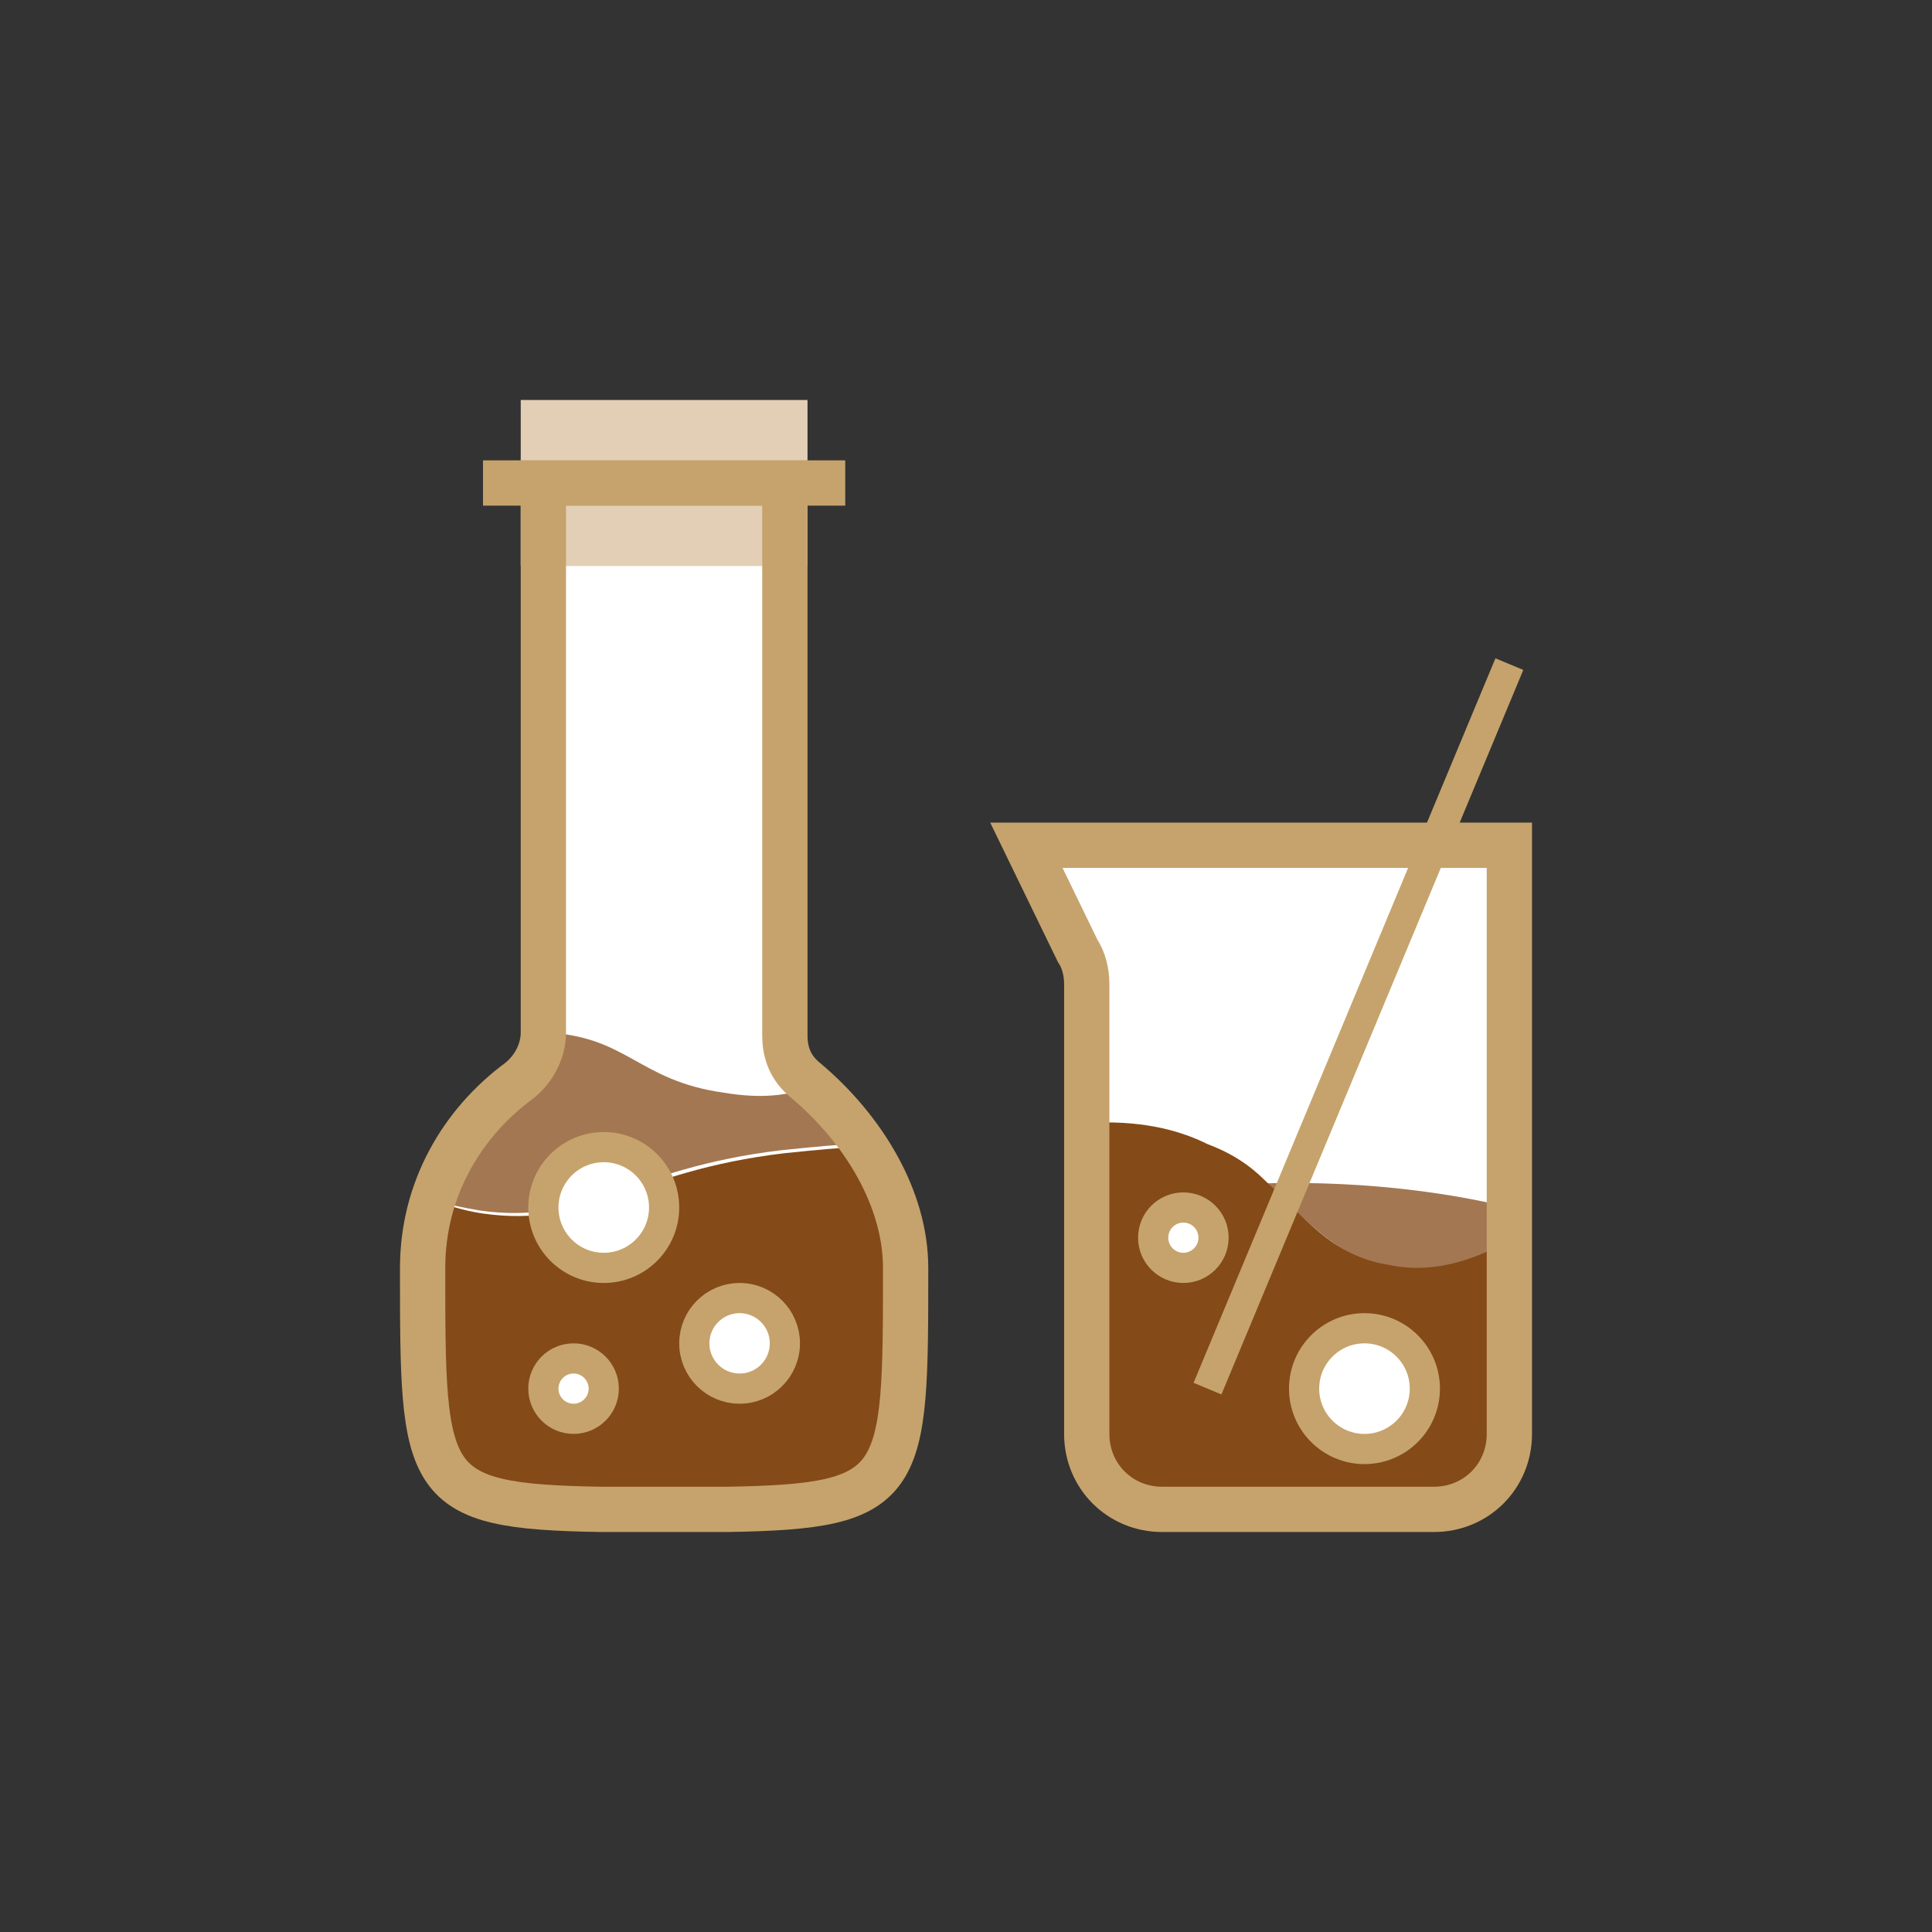 <?xml version="1.0" encoding="utf-8"?>
<!-- Generator: Adobe Illustrator 24.0.0, SVG Export Plug-In . SVG Version: 6.00 Build 0)  -->
<svg version="1.1" id="Слой_1" xmlns="http://www.w3.org/2000/svg" xmlns:xlink="http://www.w3.org/1999/xlink" x="0px" y="0px"
	 viewBox="0 0 64 64" style="enable-background:new 0 0 64 64;" xml:space="preserve">
<rect x="0" y="0" width="64" height="64" fill="#333333" stroke="none"/>
<style type="text/css">
	.st0{fill:#FFFFFF;}
	.st1{opacity:0.75;fill:#844A17;}
	.st2{fill:#844A17;}
	.st3{fill:#E2CFB6;stroke:#E2CFB6;stroke-width:1.5;stroke-miterlimit:10;}
	.st4{fill:#FFFFFF;stroke:#C6A36C;stroke-miterlimit:10;}
	.st5{fill:none;stroke:#C6A36C;stroke-width:1.5;stroke-miterlimit:10;}
	.st6{fill:none;stroke:#C6A36C;stroke-miterlimit:10;}
</style>
<path class="st0" d="M30,42c0-2.3-1.4-4.6-3.3-6.2c-0.5-0.4-0.7-0.9-0.7-1.5V16h-8v18.2c0,0.6-0.3,1.2-0.8,1.6
	C15.3,37.2,14,39.4,14,42c0,7.2,0,7.9,5.9,8c0,0,0.1,0,0.1,0h4c0,0,0.1,0,0.1,0C30,49.9,30,49.2,30,42z"/>
<path class="st1" d="M24,36.2c-2.9-0.4-3.2-1.9-6-2c0,0,0,0,0,0c0,0.6-0.3,1.2-0.8,1.5c-1.3,1-2.3,2.4-2.9,4c0.5,0.2,1,0.3,1.6,0.4
	c3.5,0.5,4.9-1.4,10-2c1-0.1,1.9-0.2,2.7-0.2c-0.5-0.7-1.1-1.4-1.7-1.9C26.1,36.3,25.2,36.4,24,36.2z"/>
<path class="st2" d="M26,38.2c-5.1,0.6-6.5,2.5-10,2c-0.7-0.1-1.2-0.3-1.6-0.4C14.1,40.5,14,41.2,14,42c0,7.2,0,7.9,5.9,8
	c0,0,0.1,0,0.1,0h4c0,0,0.1,0,0.1,0c5.9-0.1,5.9-0.8,5.9-8c0-1.4-0.5-2.8-1.3-4C27.9,38,27,38.1,26,38.2z"/>
<rect x="18" y="14" class="st3" width="8" height="4"/>
<circle class="st4" cx="19" cy="46" r="1"/>
<circle class="st4" cx="24.5" cy="44.5" r="1.5"/>
<path class="st5" d="M30,42c0-2.3-1.4-4.6-3.3-6.2c-0.5-0.4-0.7-0.9-0.7-1.5V16h-8v18.2c0,0.6-0.3,1.2-0.8,1.6
	C15.3,37.2,14,39.4,14,42c0,7.2,0,7.9,5.9,8c0,0,0.1,0,0.1,0h4c0,0,0.1,0,0.1,0C30,49.9,30,49.2,30,42z"/>
<line class="st5" x1="16" y1="16" x2="28" y2="16"/>
<circle class="st4" cx="20" cy="40" r="2"/>
<path class="st0" d="M47.5,50h-9c-1.4,0-2.5-1.1-2.5-2.5V32.6c0-0.4-0.1-0.8-0.3-1.1L34,28h16v19.5C50,48.9,48.9,50,47.5,50z"/>
<path class="st2" d="M46,41.9c-1.9-0.3-2.8-1.6-4.1-2.8c-0.5-0.5-1.1-0.9-1.9-1.2c-1-0.5-2.3-0.8-4-0.7v2.7v7.6
	c0,1.4,1.1,2.5,2.5,2.5h9c1.4,0,2.5-1.1,2.5-2.5v-6.4C48.7,41.8,47.4,42.2,46,41.9z"/>
<path class="st1" d="M41.9,39.2c1.3,1.1,2.3,2.4,4.1,2.8c1.4,0.2,2.7-0.1,4-0.8v-1.2C48.4,39.6,45.5,39.1,41.9,39.2z"/>
<path class="st5" d="M47.5,50h-9c-1.4,0-2.5-1.1-2.5-2.5V32.6c0-0.4-0.1-0.8-0.3-1.1L34,28h16v19.5C50,48.9,48.9,50,47.5,50z"/>
<line class="st6" x1="40" y1="46" x2="50" y2="22"/>
<circle class="st4" cx="39.2" cy="41" r="1"/>
<circle class="st4" cx="45.2" cy="46" r="2"/>
</svg>

